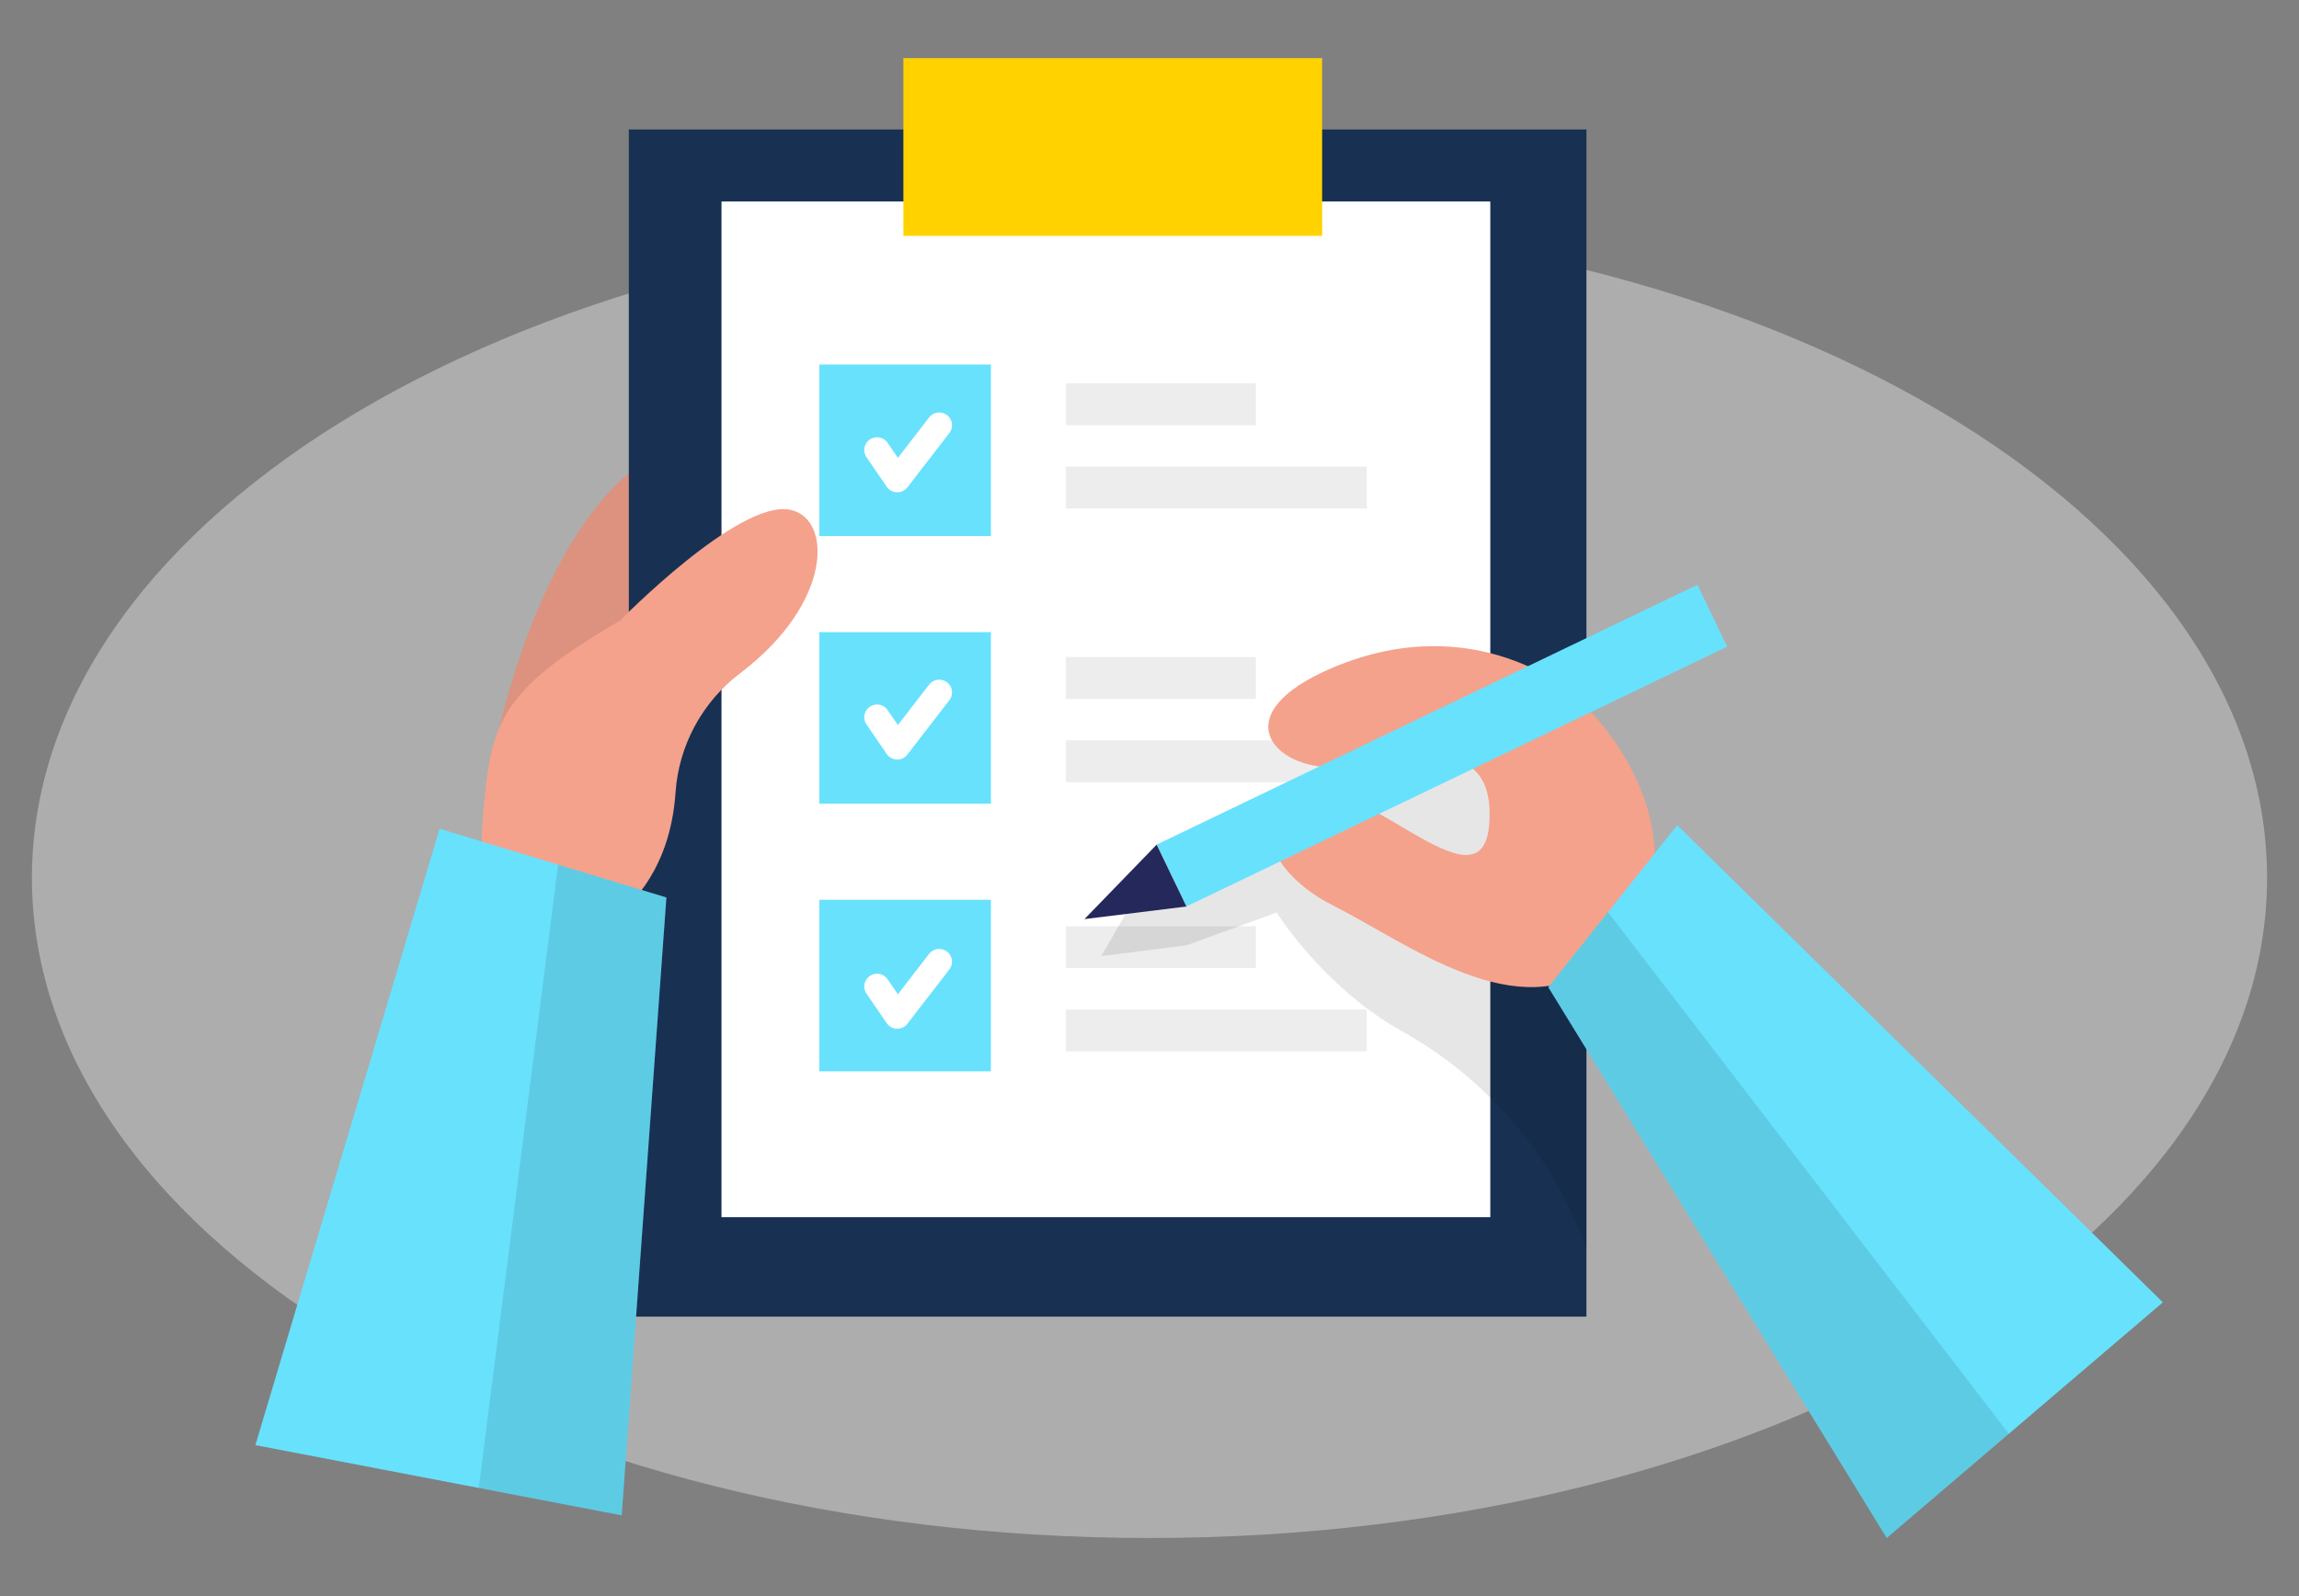 <?xml version="1.0" encoding="utf-8"?>
<!-- Generator: Adobe Illustrator 16.0.0, SVG Export Plug-In . SVG Version: 6.00 Build 0)  -->
<!DOCTYPE svg PUBLIC "-//W3C//DTD SVG 1.1//EN" "http://www.w3.org/Graphics/SVG/1.1/DTD/svg11.dtd">
<svg version="1.1" id="Layer_1" xmlns="http://www.w3.org/2000/svg" xmlns:xlink="http://www.w3.org/1999/xlink" x="0px" y="0px"
	 width="360px" height="250px" viewBox="0 0 360 250" enable-background="new 0 0 360 250" xml:space="preserve">
<rect x="0" y="0" width="360" height="250" fill="#808080" stroke="none"/>
<g>
	<path opacity="0.45" fill="#E6E6E6" enable-background="new    " d="M180.001,34.075C276.649,34.075,355,80.374,355,137.479
		c0,57.119-78.351,103.421-174.999,103.421C83.351,240.899,5,194.598,5,137.479C5,80.374,83.351,34.075,180.001,34.075z"/>
	<g>
		<path fill="#F4A28C" d="M78.229,113.974c0,0,9.577-45.061,33.678-45.061c24.103,0,36.92,70.832-21.703,78.534L78.229,113.974z"/>
		<path opacity="0.1" enable-background="new    " d="M78.229,113.974c0,0,9.577-45.061,33.678-45.061
			c24.103,0,36.92,70.832-21.703,78.534L78.229,113.974z"/>
		<path fill="#183153" d="M98.468,20.279h149.951V206.23H98.468V20.279z"/>
		<path fill="#FFFFFF" d="M112.98,31.562h120.387v159.084H112.98V31.562z"/>
		<path fill="#FFD200" d="M141.462,9.101h65.57v27.838h-65.57V9.101z"/>
		<g>
			<path opacity="0.21" fill="#A8A8A8" enable-background="new    " d="M166.902,102.919h29.741v6.558h-29.741V102.919z"/>
			<path opacity="0.21" fill="#A8A8A8" enable-background="new    " d="M166.902,115.949h47.117v6.561h-47.117V115.949z"/>
			<path opacity="0.21" fill="#A8A8A8" enable-background="new    " d="M166.902,145.081h29.741v6.559h-29.741V145.081z"/>
			<path opacity="0.21" fill="#A8A8A8" enable-background="new    " d="M166.902,158.122h47.117v6.559h-47.117V158.122z"/>
		</g>
		<path fill="#68E1FD" d="M128.297,57.094h26.868v26.871h-26.868V57.094z"/>
		<path fill="#68E1FD" d="M128.297,99.014h26.868v26.871h-26.868V99.014z"/>
		<path fill="#68E1FD" d="M128.297,140.933h26.868v26.875h-26.868V140.933z"/>
		<path fill="none" stroke="#FFFFFF" stroke-width="4" stroke-linecap="round" stroke-linejoin="round" d="M137.337,70.491
			l3.166,4.624l6.57-8.506"/>
		<path fill="none" stroke="#FFFFFF" stroke-width="4" stroke-linecap="round" stroke-linejoin="round" d="M137.337,112.349
			l3.166,4.621l6.57-8.516"/>
		<path opacity="0.1" enable-background="new    " d="M176.416,142.873l-3.958,6.884l13.325-1.69l14.126-5.139
			c0,0,7.231,11.576,19.332,18.438c13.353,7.323,23.604,19.236,28.873,33.535l0.335,0.933v-64.2l-18.546-19.44L176.416,142.873z"/>
		<path fill="none" stroke="#FFFFFF" stroke-width="4" stroke-linecap="round" stroke-linejoin="round" d="M137.337,154.515
			l3.166,4.618l6.57-8.504"/>
		<path fill="#F4A28C" d="M246.408,108.706c0,0-15.137-13.564-37.54-4.206c-17.55,7.365-9.243,16.028,0.185,15.657
			c9.428-0.367,25.26-6.8,24.152,8.861c-0.998,13.801-18.113-6.038-27.919-5.26c-9.807,0.777-8.687,11.925,3.398,18.039
			c12.086,6.113,29.049,19.354,42.256,8.96C264.153,140.356,260.375,121.885,246.408,108.706z"/>
		<path fill="#68E1FD" d="M265.801,91.591l4.657,9.696l-84.671,40.692l-4.657-9.691L265.801,91.591z"/>
		<path fill="#68E1FD" d="M242.447,154.629l52.993,86.271l43.239-36.912l-76.046-74.743L242.447,154.629z"/>
		<path fill="#24285B" d="M181.122,132.298l-11.305,11.662l15.966-1.973L181.122,132.298z"/>
		<path fill="#F4A28C" d="M97.11,97.185c0,0,18.607-19.019,26.637-17.336c6.63,1.397,6.642,14.589-7.808,25.576
			c-5.935,4.462-9.644,11.285-10.157,18.688c-0.41,6.145-2.441,13.44-8.672,18.947c-13.104,11.579-22.827,1.498-21.564-14.162
			C76.809,113.235,77.662,108.604,97.11,97.185z"/>
		<path fill="#68E1FD" d="M104.353,140.572l-6.999,96.78l-57.364-11l28.848-96.543L104.353,140.572z"/>
		<path opacity="0.21" fill="#A8A8A8" enable-background="new    " d="M166.902,60.051h29.741v6.559h-29.741V60.051z"/>
		<path opacity="0.21" fill="#A8A8A8" enable-background="new    " d="M166.902,73.082h47.117v6.557h-47.117V73.082z"/>
		<path opacity="0.1" enable-background="new    " d="M74.968,233.062l12.428-97.623l16.957,5.134l-6.999,96.78L74.968,233.062z"/>
		<path opacity="0.1" enable-background="new    " d="M242.447,154.629l9.349-11.756l62.768,81.705l-19.123,16.321L242.447,154.629z
			"/>
	</g>
</g>
</svg>
